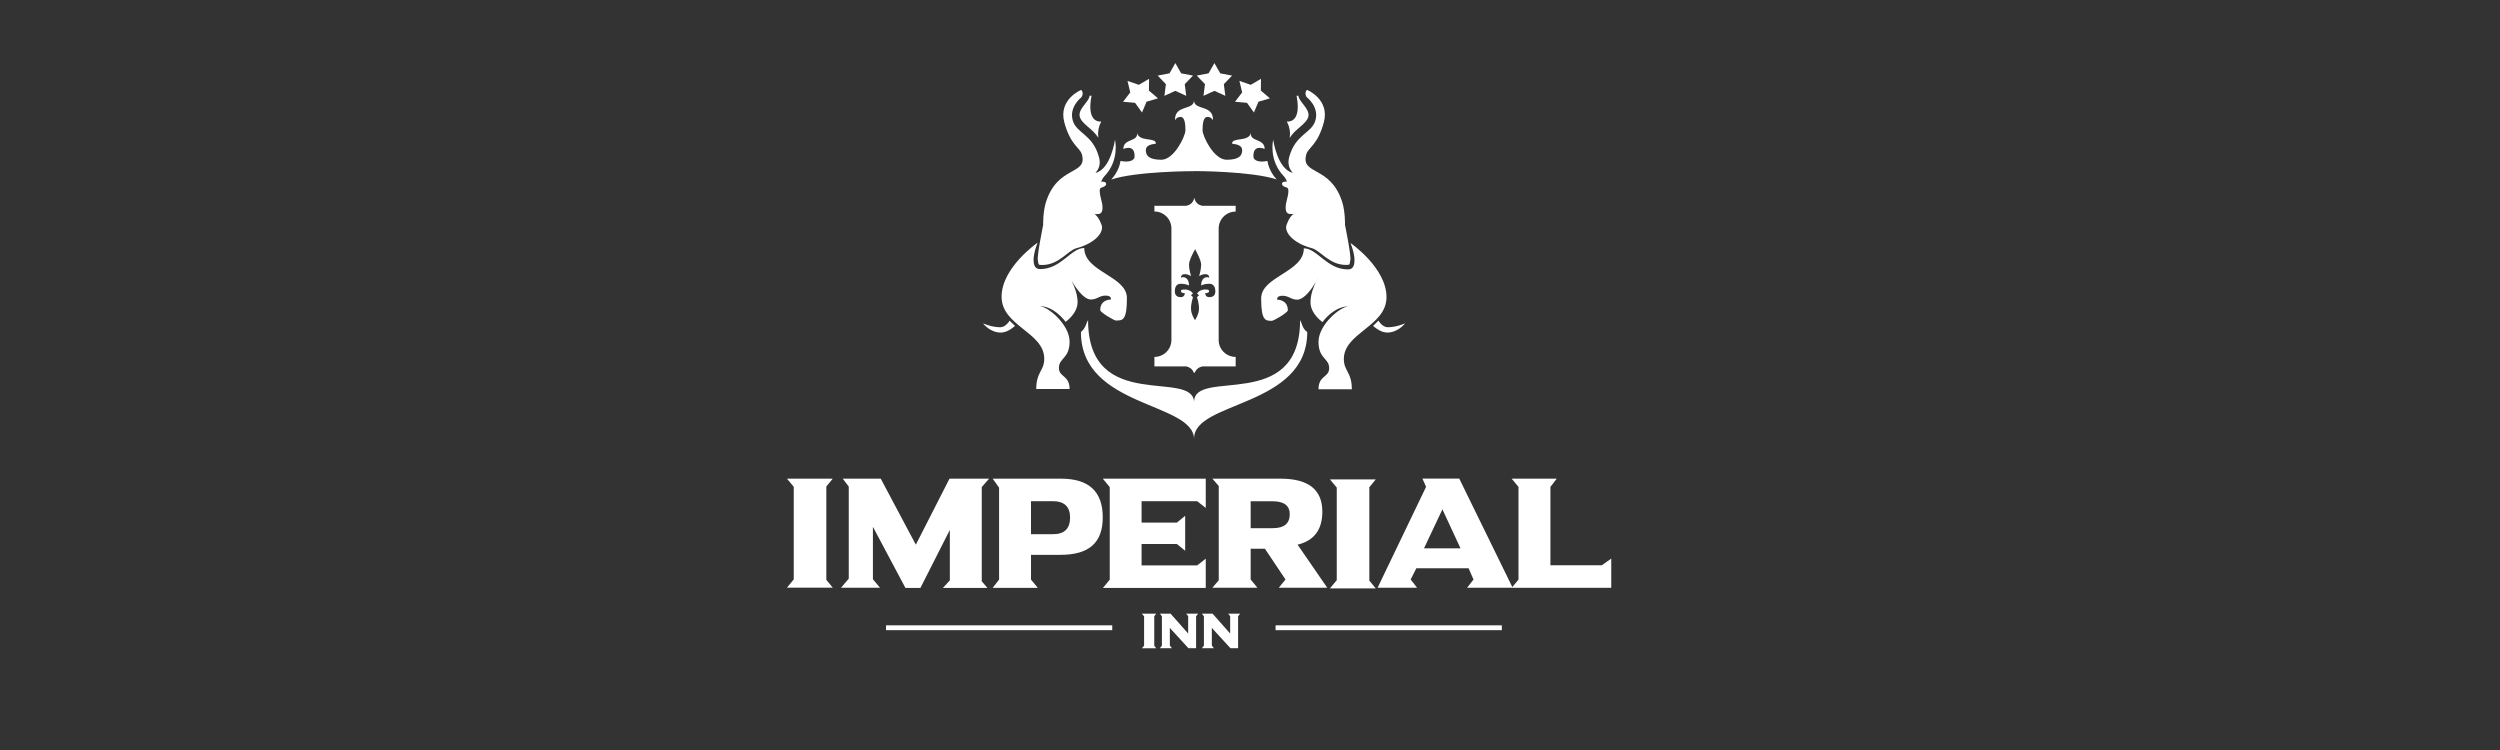<svg xmlns="http://www.w3.org/2000/svg" id="Layer_1" viewBox="0 0 300 90"><rect x="0" y="0" width="300" height="90" fill="#333333" stroke="none"/><defs><style>.cls-1{fill-rule:evenodd;}.cls-1,.cls-2{fill:#fff;}</style></defs><path class="cls-2" d="M94.43,57.44h5.5l-.77.94v11.2l.77.94h-5.5l.82-.99v-11.11l-.82-.99ZM108.65,70.55l-3.9-7.33v6.29l.85,1.02h-4.68s.31-.38.93-1.09v-11.05l-.72-.95h4.56l4.21,7.92,4.04-7.92h4.75l-.88,1.01v11.3l.68.8h-5.34l.83-.91v-6.05l-3.53,6.96h-1.82ZM119.12,57.44h8.21c3.34,0,5,1.55,5,4.64s-1.69,4.5-5.08,4.5h-3.53v2.97l.81.99h-5.41l.77-.99v-11.03l-.77-1.08ZM123.72,60.14v3.96h2.66c1.35,0,2.02-.66,2.03-1.98,0-1.32-.69-1.98-2.08-1.98h-2.61ZM132.35,57.44h12.34v3.51l-1.03-.81h-6.67v2.57h4.24l.99-.81v4.19l-.99-.81h-4.24v2.57h6.67l1.03-.81v3.51h-12.34l.82-.99v-11.11l-.82-.99ZM145.47,57.44h8.21c3.34,0,5,1.32,5,3.96,0,2.16-.99,3.48-2.97,3.96l3.56,5.17h-5.82l.81-.99-2.47-3.69h-1.71v3.69l.81.99h-5.41l.77-.9v-11.31l-.77-.89ZM150.08,60.14v3.24h2.66c1.35,0,2.02-.55,2.03-1.66,0-1.05-.69-1.57-2.08-1.57h-2.61ZM159.59,57.53h5.5l-.77.94v11.2l.77.94h-5.5l.82-.99v-11.11l-.82-.99ZM170.69,57.43h4.42l6.41,13.1h-5.47l.77-.99-.59-1.35h-6.27l-.68,1.35.77.99h-4.74l5.82-12.11-.44-.99ZM170.88,65.8h4.38l-2.17-4.68-2.21,4.68ZM181.4,57.44h5.41l-.76.99v9.4h6.17l1.13-.8v3.51h-11.95l.82-.99v-11.12l-.82-.99Z"></path><path class="cls-2" d="M146.86,10.1l.18,1.4-1.31-.6-1.31.6.18-1.4-.99-1.03,1.42-.27.7-1.23.7,1.23,1.42.27-.99,1.03ZM138.97,11.8l-1.38.4-.55,1.3-.83-1.16-1.44-.13.86-1.12-.33-1.38,1.36.47,1.23-.72-.02,1.41,1.09.93ZM142.17,10.1l.18,1.4-1.31-.6-1.31.6.18-1.4-.99-1.03,1.42-.27.7-1.23.7,1.23,1.42.27-.99,1.03ZM152.4,11.8l-1.38.4-.55,1.3-.83-1.16-1.44-.13.86-1.12-.33-1.38,1.36.47,1.23-.72-.02,1.41,1.09.93Z"></path><path class="cls-2" d="M129.71,39.84c.59-.46.64-1.12.86-1.42,0,11.33,12.72,5.74,12.72,9.91v4.4c0-4.52-13.58-3.75-13.58-12.89ZM143.29,52.58v-4.36c0-4.12,12.72,1.4,12.72-9.8.22.3.26,1.04.86,1.42,0,9.04-13.58,8.27-13.58,12.75Z"></path><path class="cls-1" d="M131.81,16.57c-.64-1.15-2.15-1.72-2.26-2.7-.1-.88,1.21-1.76,1.19-2.37.15-.03.25-.02.24,0-.66,3.42,1.18,3.08,1.18,3.08,0,0-.39.62-.39,1.51,0,.17.01.33.03.48ZM143.28,20.54c-.15,0-6.87,0-9.93,1,.62-.68,1-1.48,1.11-2.23.9.2,1.68.01,1.69-.53.04-1.57-1.35-.89-1.35-.91,0-1.3,1.86-.82,1.63-1.95.26,1.16,2.28.51,2.28,1.3,0,.09-1.21,0-1.21.81,0,.6.32,1.14,1.86,1.14s2.89-2.84,2.89-3.52-.04-1.62-.6-1.62-.65.54-.65.32c0-1.79,2.22-1.1,2.28-2.26v-.05s0,.02,0,.03c0,0,0-.02,0-.03v.05c.06,1.16,2.28.47,2.28,2.26,0,.22-.09-.32-.65-.32s-.6.94-.6,1.62,1.34,3.52,2.89,3.52,1.86-.54,1.86-1.14c0-.81-1.21-.72-1.21-.81,0-.79,2.02-.14,2.28-1.3-.23,1.13,1.63.65,1.63,1.95,0,.02-1.39-.66-1.35.91.01.54.79.73,1.68.53.12.75.49,1.54,1.11,2.22-3.07-1-9.76-1-9.92-1h0ZM157.02,13.88c-.11.97-1.61,1.54-2.25,2.68.02-.15.03-.3.03-.47,0-.89-.39-1.51-.39-1.51,0,0,1.84.34,1.18-3.08,0-.02.09-.03.23,0-.02.61,1.3,1.5,1.2,2.38Z"></path><path class="cls-2" d="M148.28,25.38v-.68h-4.04v-.02c-.47-.08-.84-.45-.91-.91h-.03c-.08.47-.45.84-.91.91v.02h-3.86v.68c1.13,0,2.04.91,2.04,2.04,0,0,0,0,0,0h0v13.34h0s0,.02,0,.03c0,1.13-.91,2.04-2.04,2.04v1.14h3.86v.02c.4.07.73.35.86.73h.13c.13-.37.46-.66.86-.73v-.02h4.04v-1.14c-1.13,0-2.04-.91-2.04-2.03h0v-13.37h0s0,0,0,0c0-1.13.91-2.04,2.04-2.04ZM145.09,35.66c-.44,0-.48-.46-.48-.46,0,0,.48-.04.48-.23,0-.21-.15-.23-.48-.23-.45,0-.73.23-.73.23l-.24.23.24.23-.24.23s.24.69.24,1.38-.48,1.38-.48,1.38c0,0-.48-.69-.48-1.38s.24-1.38.24-1.38l-.24-.23.24-.23-.24-.23s-.28-.23-.73-.23c-.34,0-.48.02-.48.23,0,.19.48.23.48.23,0,0-.04.46-.48.46s-.73-.2-.73-.69.16-.92.73-.92.97.18.97.23c0-1.23-.97-1.07-.97-.92,0-.24.09-.46.48-.46s.73.23.73.23c0,0-.24-.81-.24-1.38s.73-1.84.73-1.84c0,0,.73,1.27.73,1.84s-.24,1.38-.24,1.38c0,0,.33-.23.73-.23s.48.22.48.46c0-.14-.97-.31-.97.92,0-.05.42-.23.97-.23s.73.43.73.92-.29.69-.73.69Z"></path><path class="cls-2" d="M137.03,73.64h1.72l-.24.3v3.55l.24.3h-1.72l.26-.31v-3.52l-.26-.31ZM139.19,73.64h1.28l2.11,2.39v-2.09l-.24-.3h1.44l-.25.31v3.83h-.92l-2.23-2.43v2.12l.25.31h-1.44l.24-.31v-3.51l-.24-.33ZM144.23,73.64h1.28l2.11,2.39v-2.09l-.24-.3h1.44l-.25.31v3.83h-.92l-2.23-2.43v2.12l.25.31h-1.44l.24-.31v-3.51l-.24-.33Z"></path><path class="cls-2" d="M106.32,75.62v-.58h27.15v.58h-27.15ZM153.07,75.62v-.58h27.15v.58h-27.15Z"></path><path class="cls-2" d="M120.2,39.91c-1.39.05-2.24-1.11-2.24-1.11,0,0,1.01.47,2.08.47.66,0,1.12-.79,1.12-.79l.64.63s-.82.77-1.6.79ZM133.95,38.48c-.22,0-1.92-.98-1.92-1.27,0-1.3,1.28-1.27,1.28-1.27,0,0,.12-.47-.64-.47s-1.02.47-1.76.47c-.9,0-1.89-1.51-2.33-2.27-.13-.26-.23-.42-.23-.42,0,0,.09.17.23.42.28.56.73,1.59.73,2.58,0,1.39-1.44,2.37-1.44,2.37,0,0-1.32-1.9-3.2-1.9,1.05,0,3.68,2.22,3.68,4.27s-1.28,1.95-1.28,3.16c0,1.13,1.28.86,1.28,2.53h-4c0-2.1.96-2.14.96-3.64,0-3.17-5.12-3.92-5.12-7.43s4.32-6.49,4.32-6.49c0,0-.48,1.16-.48,2.06s.36,1.11.8,1.11c2.5,0,3.69-2.53,5.28-2.53,0,2.88,5.12,3.35,5.12,6.01s-.5,2.69-1.28,2.69ZM132.5,21.18c-.22.23-.36.63-.36.63,0,0,.51-.08.59.2.07.28-.3.43-.58.51-.28.07-.2.71-.03,1.33.17.62.41,1.76-.29,1.83-.27.03-.41.02-.49.01-.06-.03-.1-.04-.1-.04,0,0,0,.03.1.04.16.09.5.38.85,1.3.31.83-.68,2.17-3.03,2.8-1.04.28-2.07,2.01-4.11,2.01-.58,0-.38-.09-.51-.57-.13-.48.64-4.23.64-4.23,0,0-.04-1.55.33-2.73,1.4-4.46,5.01-3.2,4.32-5.73-.22-.82-1.37-1.1-2.11-3.85-.74-2.75,1.98-3.88,1.98-3.88,0,0,.11-.07.2.26.09.32-.14.61-.14.61,0,0-1.48,1.13-1.04,2.74.44,1.62,2.4,1.64,3.16,4.45.37,1.37-.59,1.92-.39,1.87,1.82-.48,2.31-3.96,2.31-3.96,0,0,.59,2.46-1.3,4.4ZM166.37,39.9c-.78-.03-1.6-.79-1.6-.79l.64-.63s.46.79,1.12.79c1.07,0,2.08-.47,2.08-.47,0,0-.85,1.15-2.24,1.11ZM161.26,43.07c0,1.5.96,1.53.96,3.64h-4c0-1.67,1.28-1.4,1.28-2.53,0-1.21-1.28-1.11-1.28-3.16s2.63-4.27,3.68-4.27c-1.88,0-3.2,1.9-3.2,1.9,0,0-1.44-.98-1.44-2.37,0-.97.39-1.92.67-2.49.18-.31.29-.52.29-.52,0,0-.13.2-.29.52-.46.78-1.4,2.17-2.27,2.17-.74,0-1-.47-1.76-.47s-.64.47-.64.47c0,0,1.28-.03,1.28,1.27,0,.29-1.7,1.27-1.92,1.27-.78,0-1.28-.03-1.28-2.69s5.12-3.13,5.12-6.01c1.59,0,2.78,2.53,5.28,2.53.44,0,.8-.21.8-1.11s-.48-2.06-.48-2.06c0,0,4.32,2.98,4.32,6.49s-5.12,4.27-5.12,7.44ZM162.04,31.22c-.13.48.07.57-.51.57-2.04,0-3.07-1.74-4.11-2.01-2.34-.63-3.34-1.97-3.03-2.8.34-.93.68-1.21.85-1.3.1-.01.1-.04.1-.04,0,0-.04,0-.1.04-.08.01-.23.01-.49-.01-.7-.07-.46-1.22-.29-1.83.17-.62.24-1.25-.03-1.33-.28-.07-.65-.23-.58-.51.07-.28.59-.2.59-.2,0,0-.14-.4-.36-.63-1.89-1.94-1.3-4.4-1.3-4.4,0,0,.49,3.48,2.31,3.96.21.06-.75-.5-.39-1.87.76-2.82,2.73-2.84,3.16-4.45.44-1.62-1.04-2.74-1.04-2.74,0,0-.23-.29-.14-.61.09-.32.2-.26.2-.26,0,0,2.72,1.13,1.98,3.88-.74,2.75-1.89,3.03-2.11,3.85-.69,2.54,2.92,1.27,4.32,5.73.37,1.19.33,2.73.33,2.73,0,0,.77,3.74.64,4.23Z"></path></svg>